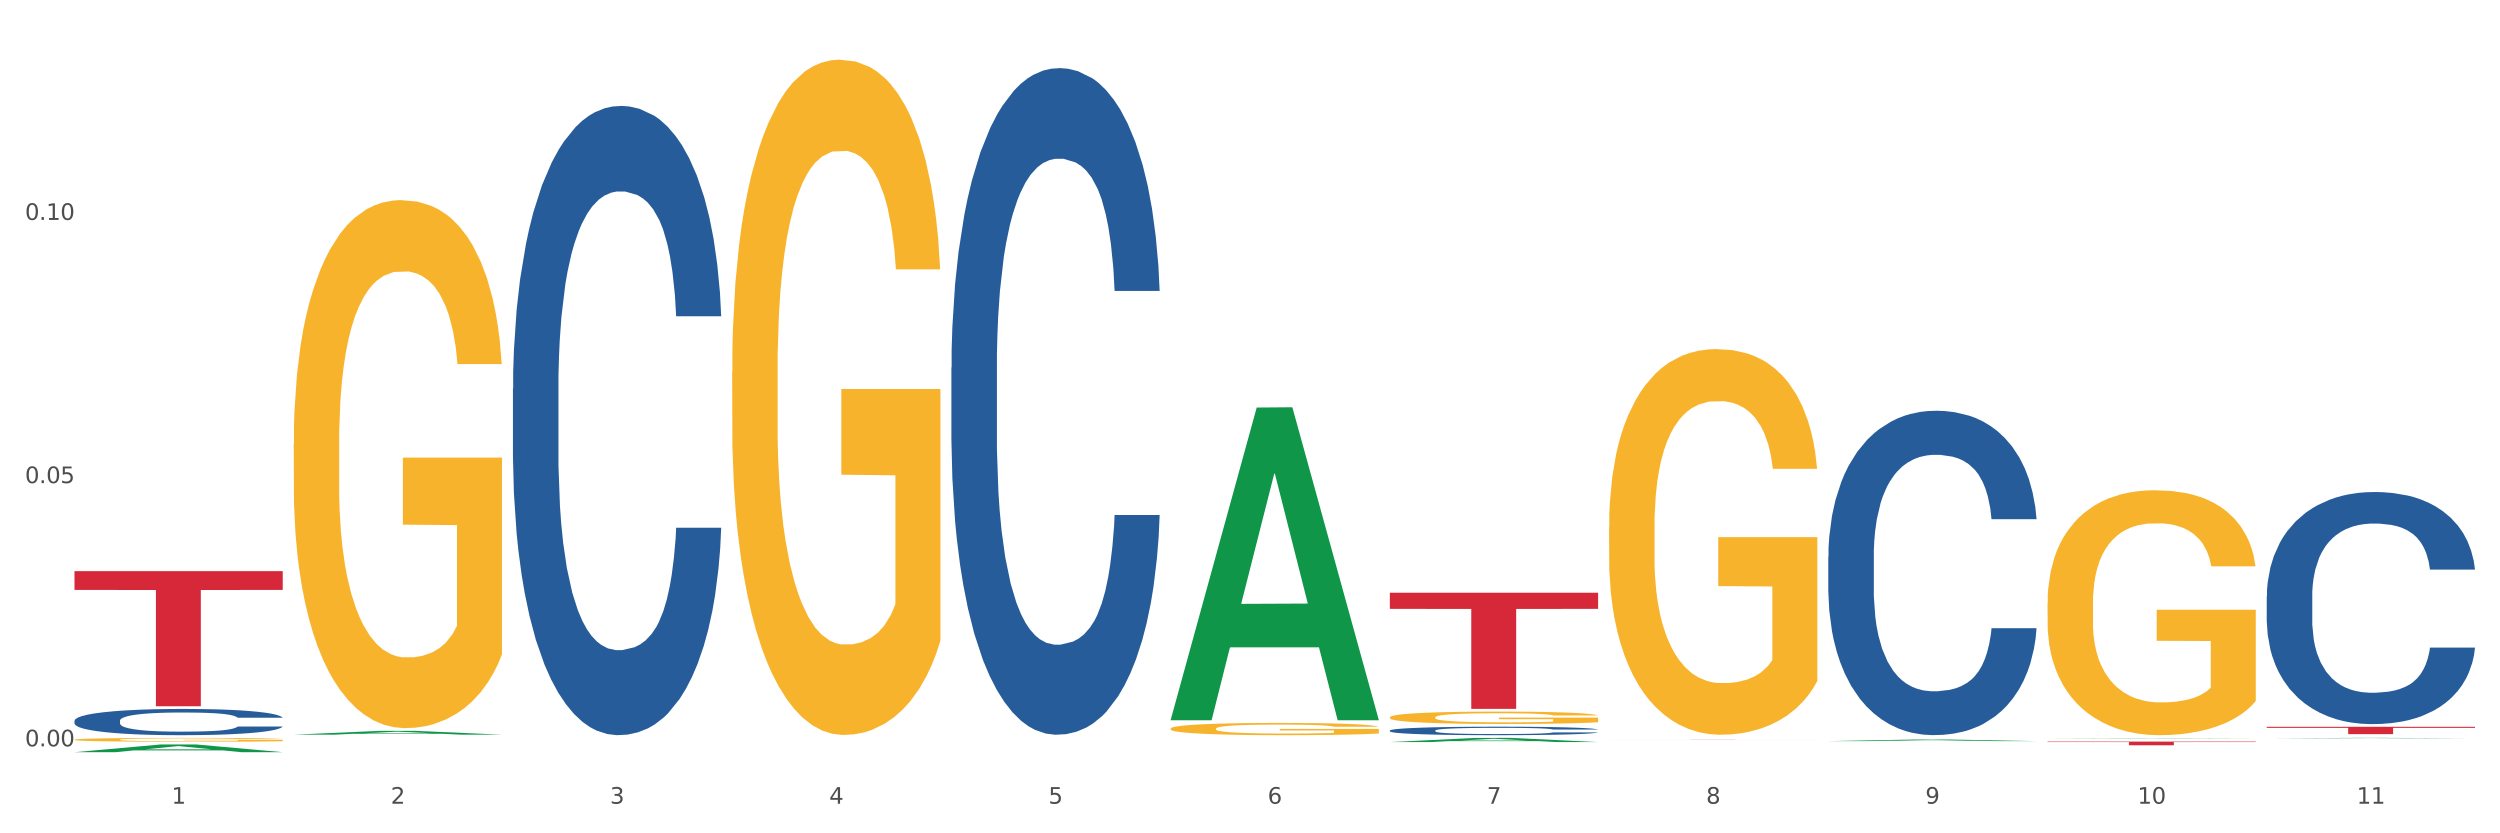 <?xml version="1.0" encoding="utf-8" standalone="no"?>
<!DOCTYPE svg PUBLIC "-//W3C//DTD SVG 1.1//EN"
  "http://www.w3.org/Graphics/SVG/1.1/DTD/svg11.dtd">
<svg xmlns:xlink="http://www.w3.org/1999/xlink" width="1080pt" height="360pt" viewBox="0 0 1080 360" xmlns="http://www.w3.org/2000/svg" version="1.1">
 <rect x="0" y="0" width="1080" height="360" fill="#333333" stroke="none"/>
 <defs>
  <style type="text/css">*{stroke-linejoin: round; stroke-linecap: butt}</style>
 </defs>
 <g id="figure_1">
  <g id="patch_1">
   <path d="M 0 360 
L 1080 360 
L 1080 0 
L 0 0 
z
" style="fill: #ffffff; stroke: #ffffff; stroke-linejoin: miter"/>
  </g>
  <g id="axes_1">
   <g id="matplotlib.axis_1">
    <g id="xtick_1">
     <g id="text_1">
      <!-- 1 -->
      <g style="fill: #4d4d4d" transform="translate(74.106 347.204) scale(0.096 -0.096)">
       <defs>
        <path id="DejaVuSans-31" d="M 794 531 
L 1825 531 
L 1825 4091 
L 703 3866 
L 703 4441 
L 1819 4666 
L 2450 4666 
L 2450 531 
L 3481 531 
L 3481 0 
L 794 0 
L 794 531 
z
" transform="scale(0.016)"/>
       </defs>
       <use xlink:href="#DejaVuSans-31"/>
      </g>
     </g>
    </g>
    <g id="xtick_2">
     <g id="text_2">
      <!-- 2 -->
      <g style="fill: #4d4d4d" transform="translate(168.812 347.204) scale(0.096 -0.096)">
       <defs>
        <path id="DejaVuSans-32" d="M 1228 531 
L 3431 531 
L 3431 0 
L 469 0 
L 469 531 
Q 828 903 1448 1529 
Q 2069 2156 2228 2338 
Q 2531 2678 2651 2914 
Q 2772 3150 2772 3378 
Q 2772 3750 2511 3984 
Q 2250 4219 1831 4219 
Q 1534 4219 1204 4116 
Q 875 4013 500 3803 
L 500 4441 
Q 881 4594 1212 4672 
Q 1544 4750 1819 4750 
Q 2544 4750 2975 4387 
Q 3406 4025 3406 3419 
Q 3406 3131 3298 2873 
Q 3191 2616 2906 2266 
Q 2828 2175 2409 1742 
Q 1991 1309 1228 531 
z
" transform="scale(0.016)"/>
       </defs>
       <use xlink:href="#DejaVuSans-32"/>
      </g>
     </g>
    </g>
    <g id="xtick_3">
     <g id="text_3">
      <!-- 3 -->
      <g style="fill: #4d4d4d" transform="translate(263.517 347.204) scale(0.096 -0.096)">
       <defs>
        <path id="DejaVuSans-33" d="M 2597 2516 
Q 3050 2419 3304 2112 
Q 3559 1806 3559 1356 
Q 3559 666 3084 287 
Q 2609 -91 1734 -91 
Q 1441 -91 1130 -33 
Q 819 25 488 141 
L 488 750 
Q 750 597 1062 519 
Q 1375 441 1716 441 
Q 2309 441 2620 675 
Q 2931 909 2931 1356 
Q 2931 1769 2642 2001 
Q 2353 2234 1838 2234 
L 1294 2234 
L 1294 2753 
L 1863 2753 
Q 2328 2753 2575 2939 
Q 2822 3125 2822 3475 
Q 2822 3834 2567 4026 
Q 2313 4219 1838 4219 
Q 1578 4219 1281 4162 
Q 984 4106 628 3988 
L 628 4550 
Q 988 4650 1302 4700 
Q 1616 4750 1894 4750 
Q 2613 4750 3031 4423 
Q 3450 4097 3450 3541 
Q 3450 3153 3228 2886 
Q 3006 2619 2597 2516 
z
" transform="scale(0.016)"/>
       </defs>
       <use xlink:href="#DejaVuSans-33"/>
      </g>
     </g>
    </g>
    <g id="xtick_4">
     <g id="text_4">
      <!-- 4 -->
      <g style="fill: #4d4d4d" transform="translate(358.223 347.204) scale(0.096 -0.096)">
       <defs>
        <path id="DejaVuSans-34" d="M 2419 4116 
L 825 1625 
L 2419 1625 
L 2419 4116 
z
M 2253 4666 
L 3047 4666 
L 3047 1625 
L 3713 1625 
L 3713 1100 
L 3047 1100 
L 3047 0 
L 2419 0 
L 2419 1100 
L 313 1100 
L 313 1709 
L 2253 4666 
z
" transform="scale(0.016)"/>
       </defs>
       <use xlink:href="#DejaVuSans-34"/>
      </g>
     </g>
    </g>
    <g id="xtick_5">
     <g id="text_5">
      <!-- 5 -->
      <g style="fill: #4d4d4d" transform="translate(452.928 347.204) scale(0.096 -0.096)">
       <defs>
        <path id="DejaVuSans-35" d="M 691 4666 
L 3169 4666 
L 3169 4134 
L 1269 4134 
L 1269 2991 
Q 1406 3038 1543 3061 
Q 1681 3084 1819 3084 
Q 2600 3084 3056 2656 
Q 3513 2228 3513 1497 
Q 3513 744 3044 326 
Q 2575 -91 1722 -91 
Q 1428 -91 1123 -41 
Q 819 9 494 109 
L 494 744 
Q 775 591 1075 516 
Q 1375 441 1709 441 
Q 2250 441 2565 725 
Q 2881 1009 2881 1497 
Q 2881 1984 2565 2268 
Q 2250 2553 1709 2553 
Q 1456 2553 1204 2497 
Q 953 2441 691 2322 
L 691 4666 
z
" transform="scale(0.016)"/>
       </defs>
       <use xlink:href="#DejaVuSans-35"/>
      </g>
     </g>
    </g>
    <g id="xtick_6">
     <g id="text_6">
      <!-- 6 -->
      <g style="fill: #4d4d4d" transform="translate(547.634 347.204) scale(0.096 -0.096)">
       <defs>
        <path id="DejaVuSans-36" d="M 2113 2584 
Q 1688 2584 1439 2293 
Q 1191 2003 1191 1497 
Q 1191 994 1439 701 
Q 1688 409 2113 409 
Q 2538 409 2786 701 
Q 3034 994 3034 1497 
Q 3034 2003 2786 2293 
Q 2538 2584 2113 2584 
z
M 3366 4563 
L 3366 3988 
Q 3128 4100 2886 4159 
Q 2644 4219 2406 4219 
Q 1781 4219 1451 3797 
Q 1122 3375 1075 2522 
Q 1259 2794 1537 2939 
Q 1816 3084 2150 3084 
Q 2853 3084 3261 2657 
Q 3669 2231 3669 1497 
Q 3669 778 3244 343 
Q 2819 -91 2113 -91 
Q 1303 -91 875 529 
Q 447 1150 447 2328 
Q 447 3434 972 4092 
Q 1497 4750 2381 4750 
Q 2619 4750 2861 4703 
Q 3103 4656 3366 4563 
z
" transform="scale(0.016)"/>
       </defs>
       <use xlink:href="#DejaVuSans-36"/>
      </g>
     </g>
    </g>
    <g id="xtick_7">
     <g id="text_7">
      <!-- 7 -->
      <g style="fill: #4d4d4d" transform="translate(642.339 347.204) scale(0.096 -0.096)">
       <defs>
        <path id="DejaVuSans-37" d="M 525 4666 
L 3525 4666 
L 3525 4397 
L 1831 0 
L 1172 0 
L 2766 4134 
L 525 4134 
L 525 4666 
z
" transform="scale(0.016)"/>
       </defs>
       <use xlink:href="#DejaVuSans-37"/>
      </g>
     </g>
    </g>
    <g id="xtick_8">
     <g id="text_8">
      <!-- 8 -->
      <g style="fill: #4d4d4d" transform="translate(737.044 347.204) scale(0.096 -0.096)">
       <defs>
        <path id="DejaVuSans-38" d="M 2034 2216 
Q 1584 2216 1326 1975 
Q 1069 1734 1069 1313 
Q 1069 891 1326 650 
Q 1584 409 2034 409 
Q 2484 409 2743 651 
Q 3003 894 3003 1313 
Q 3003 1734 2745 1975 
Q 2488 2216 2034 2216 
z
M 1403 2484 
Q 997 2584 770 2862 
Q 544 3141 544 3541 
Q 544 4100 942 4425 
Q 1341 4750 2034 4750 
Q 2731 4750 3128 4425 
Q 3525 4100 3525 3541 
Q 3525 3141 3298 2862 
Q 3072 2584 2669 2484 
Q 3125 2378 3379 2068 
Q 3634 1759 3634 1313 
Q 3634 634 3220 271 
Q 2806 -91 2034 -91 
Q 1263 -91 848 271 
Q 434 634 434 1313 
Q 434 1759 690 2068 
Q 947 2378 1403 2484 
z
M 1172 3481 
Q 1172 3119 1398 2916 
Q 1625 2713 2034 2713 
Q 2441 2713 2670 2916 
Q 2900 3119 2900 3481 
Q 2900 3844 2670 4047 
Q 2441 4250 2034 4250 
Q 1625 4250 1398 4047 
Q 1172 3844 1172 3481 
z
" transform="scale(0.016)"/>
       </defs>
       <use xlink:href="#DejaVuSans-38"/>
      </g>
     </g>
    </g>
    <g id="xtick_9">
     <g id="text_9">
      <!-- 9 -->
      <g style="fill: #4d4d4d" transform="translate(831.75 347.204) scale(0.096 -0.096)">
       <defs>
        <path id="DejaVuSans-39" d="M 703 97 
L 703 672 
Q 941 559 1184 500 
Q 1428 441 1663 441 
Q 2288 441 2617 861 
Q 2947 1281 2994 2138 
Q 2813 1869 2534 1725 
Q 2256 1581 1919 1581 
Q 1219 1581 811 2004 
Q 403 2428 403 3163 
Q 403 3881 828 4315 
Q 1253 4750 1959 4750 
Q 2769 4750 3195 4129 
Q 3622 3509 3622 2328 
Q 3622 1225 3098 567 
Q 2575 -91 1691 -91 
Q 1453 -91 1209 -44 
Q 966 3 703 97 
z
M 1959 2075 
Q 2384 2075 2632 2365 
Q 2881 2656 2881 3163 
Q 2881 3666 2632 3958 
Q 2384 4250 1959 4250 
Q 1534 4250 1286 3958 
Q 1038 3666 1038 3163 
Q 1038 2656 1286 2365 
Q 1534 2075 1959 2075 
z
" transform="scale(0.016)"/>
       </defs>
       <use xlink:href="#DejaVuSans-39"/>
      </g>
     </g>
    </g>
    <g id="xtick_10">
     <g id="text_10">
      <!-- 10 -->
      <g style="fill: #4d4d4d" transform="translate(923.401 347.204) scale(0.096 -0.096)">
       <defs>
        <path id="DejaVuSans-30" d="M 2034 4250 
Q 1547 4250 1301 3770 
Q 1056 3291 1056 2328 
Q 1056 1369 1301 889 
Q 1547 409 2034 409 
Q 2525 409 2770 889 
Q 3016 1369 3016 2328 
Q 3016 3291 2770 3770 
Q 2525 4250 2034 4250 
z
M 2034 4750 
Q 2819 4750 3233 4129 
Q 3647 3509 3647 2328 
Q 3647 1150 3233 529 
Q 2819 -91 2034 -91 
Q 1250 -91 836 529 
Q 422 1150 422 2328 
Q 422 3509 836 4129 
Q 1250 4750 2034 4750 
z
" transform="scale(0.016)"/>
       </defs>
       <use xlink:href="#DejaVuSans-31"/>
       <use xlink:href="#DejaVuSans-30" transform="translate(63.623 0)"/>
      </g>
     </g>
    </g>
    <g id="xtick_11">
     <g id="text_11">
      <!-- 11 -->
      <g style="fill: #4d4d4d" transform="translate(1018.107 347.204) scale(0.096 -0.096)">
       <use xlink:href="#DejaVuSans-31"/>
       <use xlink:href="#DejaVuSans-31" transform="translate(63.623 0)"/>
      </g>
     </g>
    </g>
    <g id="xtick_12"/>
    <g id="xtick_13"/>
    <g id="xtick_14"/>
    <g id="xtick_15"/>
    <g id="xtick_16"/>
    <g id="xtick_17"/>
    <g id="xtick_18"/>
    <g id="xtick_19"/>
    <g id="xtick_20"/>
    <g id="xtick_21"/>
   </g>
   <g id="matplotlib.axis_2">
    <g id="ytick_1">
     <g id="text_12">
      <!-- 0.00 -->
      <g style="fill: #4d4d4d" transform="translate(10.8 322.419) scale(0.096 -0.096)">
       <defs>
        <path id="DejaVuSans-2e" d="M 684 794 
L 1344 794 
L 1344 0 
L 684 0 
L 684 794 
z
" transform="scale(0.016)"/>
       </defs>
       <use xlink:href="#DejaVuSans-30"/>
       <use xlink:href="#DejaVuSans-2e" transform="translate(63.623 0)"/>
       <use xlink:href="#DejaVuSans-30" transform="translate(95.41 0)"/>
       <use xlink:href="#DejaVuSans-30" transform="translate(159.033 0)"/>
      </g>
     </g>
    </g>
    <g id="ytick_2">
     <g id="text_13">
      <!-- 0.05 -->
      <g style="fill: #4d4d4d" transform="translate(10.8 208.709) scale(0.096 -0.096)">
       <use xlink:href="#DejaVuSans-30"/>
       <use xlink:href="#DejaVuSans-2e" transform="translate(63.623 0)"/>
       <use xlink:href="#DejaVuSans-30" transform="translate(95.41 0)"/>
       <use xlink:href="#DejaVuSans-35" transform="translate(159.033 0)"/>
      </g>
     </g>
    </g>
    <g id="ytick_3">
     <g id="text_14">
      <!-- 0.10 -->
      <g style="fill: #4d4d4d" transform="translate(10.8 94.999) scale(0.096 -0.096)">
       <use xlink:href="#DejaVuSans-30"/>
       <use xlink:href="#DejaVuSans-2e" transform="translate(63.623 0)"/>
       <use xlink:href="#DejaVuSans-31" transform="translate(95.41 0)"/>
       <use xlink:href="#DejaVuSans-30" transform="translate(159.033 0)"/>
      </g>
     </g>
    </g>
    <g id="ytick_4"/>
    <g id="ytick_5"/>
    <g id="ytick_6"/>
   </g>
   <g id="PolyCollection_1">
    <path d="M 32.175 324.943 
L 32.268 324.94 
L 69.369 321.615 
L 84.766 321.611 
L 122.145 324.95 
L 104.337 324.95 
L 96.267 324.172 
L 57.96 324.172 
L 57.682 324.185 
L 49.891 324.95 
L 32.175 324.95 
L 32.175 324.943 
L 62.783 323.708 
L 91.444 323.705 
L 77.253 322.323 
L 77.067 322.317 
L 76.882 322.326 
L 62.691 323.705 
L 62.783 323.708 
L 32.175 324.943 
z
" clip-path="url(#p3e3cda9289)" style="fill: #109648"/>
    <path d="M 410.997 158.824 
L 411.103 158.561 
L 411.103 151.197 
L 411.422 141.202 
L 412.592 122.792 
L 414.081 108.852 
L 416.633 92.546 
L 418.016 85.708 
L 419.824 78.08 
L 423.546 65.719 
L 427.8 55.199 
L 430.778 49.413 
L 433.011 45.73 
L 438.009 39.155 
L 440.881 36.262 
L 443.858 33.895 
L 446.411 32.317 
L 450.665 30.476 
L 454.068 29.687 
L 458.003 29.424 
L 461.299 29.687 
L 465.66 30.739 
L 472.041 33.895 
L 474.487 35.736 
L 477.783 38.892 
L 481.186 43.1 
L 483.951 47.308 
L 487.142 53.358 
L 490.439 61.248 
L 493.629 71.242 
L 495.862 80.448 
L 497.67 90.179 
L 499.266 102.014 
L 500.435 114.902 
L 500.967 125.685 
L 481.505 125.685 
L 480.974 115.954 
L 479.91 105.433 
L 478.847 98.332 
L 477.677 92.546 
L 475.869 85.971 
L 474.274 81.763 
L 471.615 76.765 
L 469.169 73.609 
L 467.149 71.768 
L 464.703 70.19 
L 459.491 68.612 
L 455.769 68.612 
L 453.43 69.138 
L 450.558 70.453 
L 448.112 72.294 
L 445.241 75.45 
L 443.008 78.869 
L 440.774 83.341 
L 439.498 86.497 
L 437.584 92.283 
L 436.308 97.017 
L 434.606 105.17 
L 433.649 110.957 
L 431.947 125.948 
L 431.203 136.994 
L 430.884 144.622 
L 430.671 153.038 
L 430.671 194.067 
L 431.309 212.478 
L 431.841 220.368 
L 432.692 229.31 
L 434.287 240.883 
L 436.627 252.192 
L 439.073 260.345 
L 441.093 265.343 
L 443.008 269.025 
L 444.922 271.918 
L 447.262 274.548 
L 449.176 276.126 
L 452.047 277.704 
L 455.45 278.493 
L 458.109 278.493 
L 463.533 277.178 
L 465.979 275.863 
L 468.318 274.022 
L 470.871 271.129 
L 472.891 267.973 
L 474.061 265.606 
L 475.975 260.608 
L 477.464 255.348 
L 478.74 249.299 
L 479.591 244.039 
L 480.548 236.149 
L 481.293 227.206 
L 481.505 222.472 
L 500.967 222.472 
L 500.542 231.94 
L 499.797 241.146 
L 498.308 253.507 
L 497.139 260.608 
L 495.331 269.288 
L 493.416 276.652 
L 490.758 284.805 
L 488.312 290.854 
L 485.759 296.114 
L 482.994 300.849 
L 477.996 307.424 
L 476.188 309.265 
L 472.36 312.421 
L 469.382 314.262 
L 465.022 316.103 
L 460.555 317.155 
L 455.876 317.418 
L 451.728 316.892 
L 447.155 315.314 
L 444.284 313.736 
L 441.093 311.369 
L 437.371 307.687 
L 433.862 303.216 
L 430.565 297.956 
L 427.481 291.906 
L 424.609 285.068 
L 420.887 273.759 
L 418.122 262.712 
L 416.102 252.455 
L 414.719 243.776 
L 413.337 232.729 
L 412.592 225.102 
L 411.422 206.692 
L 410.997 189.596 
L 410.997 158.824 
z
" clip-path="url(#p3e3cda9289)" style="fill: #255c99"/>
    <path d="M 600.408 315.578 
L 600.514 315.575 
L 600.514 315.481 
L 600.833 315.353 
L 602.003 315.119 
L 603.492 314.941 
L 606.044 314.733 
L 607.427 314.646 
L 609.235 314.549 
L 612.957 314.391 
L 617.211 314.257 
L 620.189 314.183 
L 622.422 314.136 
L 627.42 314.052 
L 630.292 314.015 
L 633.269 313.985 
L 635.822 313.965 
L 640.076 313.942 
L 643.479 313.932 
L 647.414 313.928 
L 650.71 313.932 
L 655.071 313.945 
L 661.451 313.985 
L 663.897 314.009 
L 667.194 314.049 
L 670.597 314.103 
L 673.362 314.156 
L 676.553 314.233 
L 679.85 314.334 
L 683.04 314.461 
L 685.273 314.579 
L 687.081 314.703 
L 688.677 314.854 
L 689.846 315.018 
L 690.378 315.156 
L 670.916 315.156 
L 670.385 315.032 
L 669.321 314.897 
L 668.258 314.807 
L 667.088 314.733 
L 665.28 314.649 
L 663.685 314.596 
L 661.026 314.532 
L 658.58 314.492 
L 656.559 314.468 
L 654.113 314.448 
L 648.902 314.428 
L 645.18 314.428 
L 642.841 314.435 
L 639.969 314.451 
L 637.523 314.475 
L 634.652 314.515 
L 632.419 314.559 
L 630.185 314.616 
L 628.909 314.656 
L 626.995 314.73 
L 625.719 314.79 
L 624.017 314.894 
L 623.06 314.968 
L 621.358 315.159 
L 620.614 315.3 
L 620.295 315.397 
L 620.082 315.504 
L 620.082 316.027 
L 620.72 316.262 
L 621.252 316.363 
L 622.103 316.477 
L 623.698 316.624 
L 626.038 316.768 
L 628.484 316.872 
L 630.504 316.936 
L 632.419 316.983 
L 634.333 317.02 
L 636.672 317.053 
L 638.587 317.074 
L 641.458 317.094 
L 644.861 317.104 
L 647.52 317.104 
L 652.944 317.087 
L 655.39 317.07 
L 657.729 317.047 
L 660.282 317.01 
L 662.302 316.97 
L 663.472 316.939 
L 665.386 316.876 
L 666.875 316.809 
L 668.151 316.732 
L 669.002 316.665 
L 669.959 316.564 
L 670.704 316.45 
L 670.916 316.39 
L 690.378 316.39 
L 689.953 316.51 
L 689.208 316.628 
L 687.719 316.785 
L 686.55 316.876 
L 684.742 316.986 
L 682.827 317.08 
L 680.169 317.184 
L 677.723 317.261 
L 675.17 317.328 
L 672.405 317.389 
L 667.407 317.473 
L 665.599 317.496 
L 661.771 317.536 
L 658.793 317.56 
L 654.433 317.583 
L 649.966 317.597 
L 645.287 317.6 
L 641.139 317.593 
L 636.566 317.573 
L 633.695 317.553 
L 630.504 317.523 
L 626.782 317.476 
L 623.273 317.419 
L 619.976 317.352 
L 616.892 317.275 
L 614.02 317.188 
L 610.298 317.043 
L 607.533 316.903 
L 605.513 316.772 
L 604.13 316.661 
L 602.748 316.52 
L 602.003 316.423 
L 600.833 316.188 
L 600.408 315.97 
L 600.408 315.578 
z
" clip-path="url(#p3e3cda9289)" style="fill: #255c99"/>
    <path d="M 789.819 240.408 
L 789.925 240.28 
L 789.925 236.696 
L 790.244 231.833 
L 791.414 222.875 
L 792.903 216.092 
L 795.455 208.158 
L 796.838 204.83 
L 798.646 201.119 
L 802.368 195.104 
L 806.622 189.985 
L 809.6 187.169 
L 811.833 185.378 
L 816.831 182.178 
L 819.703 180.771 
L 822.68 179.619 
L 825.233 178.851 
L 829.487 177.955 
L 832.89 177.571 
L 836.825 177.443 
L 840.121 177.571 
L 844.482 178.083 
L 850.862 179.619 
L 853.308 180.515 
L 856.605 182.05 
L 860.008 184.098 
L 862.773 186.146 
L 865.964 189.089 
L 869.261 192.928 
L 872.451 197.791 
L 874.684 202.271 
L 876.492 207.006 
L 878.087 212.765 
L 879.257 219.036 
L 879.789 224.283 
L 860.327 224.283 
L 859.796 219.548 
L 858.732 214.428 
L 857.669 210.973 
L 856.499 208.158 
L 854.691 204.958 
L 853.096 202.911 
L 850.437 200.479 
L 847.991 198.943 
L 845.97 198.047 
L 843.524 197.28 
L 838.313 196.512 
L 834.591 196.512 
L 832.252 196.768 
L 829.38 197.408 
L 826.934 198.303 
L 824.063 199.839 
L 821.83 201.503 
L 819.596 203.678 
L 818.32 205.214 
L 816.406 208.03 
L 815.13 210.333 
L 813.428 214.3 
L 812.471 217.116 
L 810.769 224.411 
L 810.025 229.786 
L 809.706 233.497 
L 809.493 237.592 
L 809.493 257.557 
L 810.131 266.515 
L 810.663 270.354 
L 811.514 274.706 
L 813.109 280.337 
L 815.449 285.84 
L 817.895 289.807 
L 819.915 292.238 
L 821.83 294.03 
L 823.744 295.438 
L 826.083 296.718 
L 827.998 297.485 
L 830.869 298.253 
L 834.272 298.637 
L 836.931 298.637 
L 842.355 297.997 
L 844.801 297.357 
L 847.14 296.462 
L 849.693 295.054 
L 851.713 293.518 
L 852.883 292.366 
L 854.797 289.935 
L 856.286 287.375 
L 857.562 284.432 
L 858.413 281.872 
L 859.37 278.033 
L 860.115 273.682 
L 860.327 271.378 
L 879.789 271.378 
L 879.364 275.985 
L 878.619 280.464 
L 877.13 286.479 
L 875.961 289.935 
L 874.153 294.158 
L 872.238 297.741 
L 869.58 301.709 
L 867.134 304.652 
L 864.581 307.212 
L 861.816 309.515 
L 856.818 312.715 
L 855.01 313.61 
L 851.181 315.146 
L 848.204 316.042 
L 843.843 316.938 
L 839.377 317.45 
L 834.698 317.578 
L 830.55 317.322 
L 825.977 316.554 
L 823.106 315.786 
L 819.915 314.634 
L 816.193 312.843 
L 812.684 310.667 
L 809.387 308.107 
L 806.303 305.164 
L 803.431 301.837 
L 799.709 296.334 
L 796.944 290.959 
L 794.924 285.968 
L 793.541 281.744 
L 792.158 276.369 
L 791.414 272.658 
L 790.244 263.7 
L 789.819 255.381 
L 789.819 240.408 
z
" clip-path="url(#p3e3cda9289)" style="fill: #255c99"/>
    <path d="M 979.23 257.603 
L 979.336 257.511 
L 979.336 254.947 
L 979.655 251.467 
L 980.825 245.057 
L 982.314 240.204 
L 984.866 234.526 
L 986.249 232.146 
L 988.057 229.49 
L 991.779 225.186 
L 996.033 221.523 
L 999.01 219.509 
L 1001.244 218.227 
L 1006.242 215.937 
L 1009.114 214.93 
L 1012.091 214.106 
L 1014.644 213.556 
L 1018.898 212.915 
L 1022.301 212.641 
L 1026.236 212.549 
L 1029.532 212.641 
L 1033.893 213.007 
L 1040.273 214.106 
L 1042.719 214.747 
L 1046.016 215.846 
L 1049.419 217.311 
L 1052.184 218.776 
L 1055.375 220.882 
L 1058.672 223.629 
L 1061.862 227.109 
L 1064.095 230.314 
L 1065.903 233.702 
L 1067.498 237.823 
L 1068.668 242.31 
L 1069.2 246.064 
L 1049.738 246.064 
L 1049.207 242.676 
L 1048.143 239.013 
L 1047.08 236.541 
L 1045.91 234.526 
L 1044.102 232.237 
L 1042.507 230.772 
L 1039.848 229.032 
L 1037.402 227.933 
L 1035.381 227.292 
L 1032.935 226.743 
L 1027.724 226.193 
L 1024.002 226.193 
L 1021.663 226.377 
L 1018.791 226.834 
L 1016.345 227.475 
L 1013.474 228.574 
L 1011.24 229.765 
L 1009.007 231.321 
L 1007.731 232.42 
L 1005.817 234.435 
L 1004.541 236.083 
L 1002.839 238.922 
L 1001.882 240.936 
L 1000.18 246.156 
L 999.436 250.002 
L 999.117 252.658 
L 998.904 255.588 
L 998.904 269.873 
L 999.542 276.283 
L 1000.074 279.03 
L 1000.925 282.144 
L 1002.52 286.173 
L 1004.86 290.111 
L 1007.306 292.949 
L 1009.326 294.689 
L 1011.24 295.971 
L 1013.155 296.978 
L 1015.494 297.894 
L 1017.409 298.444 
L 1020.28 298.993 
L 1023.683 299.268 
L 1026.342 299.268 
L 1031.766 298.81 
L 1034.212 298.352 
L 1036.551 297.711 
L 1039.104 296.704 
L 1041.124 295.605 
L 1042.294 294.781 
L 1044.208 293.041 
L 1045.697 291.209 
L 1046.973 289.103 
L 1047.824 287.272 
L 1048.781 284.525 
L 1049.526 281.411 
L 1049.738 279.763 
L 1069.2 279.763 
L 1068.775 283.06 
L 1068.03 286.265 
L 1066.541 290.568 
L 1065.371 293.041 
L 1063.564 296.063 
L 1061.649 298.627 
L 1058.991 301.465 
L 1056.545 303.572 
L 1053.992 305.403 
L 1051.227 307.051 
L 1046.229 309.341 
L 1044.421 309.982 
L 1040.592 311.081 
L 1037.615 311.722 
L 1033.254 312.363 
L 1028.788 312.729 
L 1024.109 312.82 
L 1019.961 312.637 
L 1015.388 312.088 
L 1012.517 311.538 
L 1009.326 310.714 
L 1005.604 309.432 
L 1002.095 307.875 
L 998.798 306.044 
L 995.714 303.938 
L 992.842 301.557 
L 989.12 297.619 
L 986.355 293.773 
L 984.334 290.202 
L 982.952 287.18 
L 981.569 283.334 
L 980.825 280.679 
L 979.655 274.269 
L 979.23 268.316 
L 979.23 257.603 
z
" clip-path="url(#p3e3cda9289)" style="fill: #255c99"/>
    <path d="M 126.88 191.855 
L 126.987 191.647 
L 126.987 184.147 
L 127.199 177.689 
L 128.261 162.065 
L 129.855 149.148 
L 131.023 142.274 
L 132.192 136.649 
L 133.572 131.024 
L 135.272 125.191 
L 138.352 116.65 
L 140.264 112.275 
L 142.601 107.692 
L 146.85 101.025 
L 149.931 97.276 
L 153.117 94.151 
L 158.322 90.401 
L 161.721 88.734 
L 165.333 87.484 
L 169.688 86.651 
L 172.981 86.443 
L 180.204 87.068 
L 186.365 88.943 
L 189.339 90.401 
L 193.163 92.901 
L 195.181 94.567 
L 198.474 97.901 
L 201.873 102.275 
L 204.21 106.025 
L 207.716 113.108 
L 210.371 120.191 
L 212.814 128.941 
L 214.089 134.982 
L 215.045 140.607 
L 215.895 147.065 
L 216.744 157.273 
L 197.624 157.273 
L 196.881 149.982 
L 195.712 143.107 
L 194.013 136.441 
L 192.526 132.274 
L 189.976 127.066 
L 187.64 123.733 
L 185.196 121.233 
L 182.222 119.15 
L 179.885 118.108 
L 176.592 117.275 
L 170.113 117.483 
L 165.758 119.15 
L 162.784 121.233 
L 160.872 123.108 
L 159.172 125.191 
L 157.26 128.108 
L 155.029 132.482 
L 153.436 136.441 
L 151.843 141.44 
L 150.568 146.44 
L 149.4 152.273 
L 148.444 158.523 
L 147.7 164.981 
L 147.063 172.897 
L 146.532 186.022 
L 146.532 214.562 
L 146.744 221.021 
L 147.275 229.562 
L 147.912 236.02 
L 148.975 243.728 
L 149.931 248.936 
L 151.736 256.436 
L 153.755 262.685 
L 155.348 266.644 
L 156.941 269.977 
L 159.703 274.56 
L 162.784 278.31 
L 165.439 280.601 
L 169.051 282.685 
L 171.494 283.518 
L 173.618 283.935 
L 178.823 283.935 
L 182.541 283.31 
L 186.684 281.851 
L 189.87 279.976 
L 192.526 277.685 
L 195.5 273.935 
L 197.412 270.393 
L 197.412 226.854 
L 174.043 226.645 
L 174.043 197.688 
L 216.851 197.688 
L 216.851 282.685 
L 215.045 287.059 
L 213.027 291.018 
L 210.902 294.559 
L 207.716 298.934 
L 203.892 303.1 
L 200.492 306.017 
L 196.881 308.517 
L 192.632 310.808 
L 187.108 312.892 
L 183.709 313.725 
L 179.46 314.35 
L 174.468 314.558 
L 170.113 314.142 
L 165.864 313.1 
L 161.403 311.225 
L 157.048 308.517 
L 153.755 305.809 
L 150.462 302.476 
L 146.956 298.101 
L 144.195 293.934 
L 142.07 290.184 
L 139.733 285.393 
L 137.184 279.143 
L 135.272 273.518 
L 133.572 267.685 
L 131.767 260.186 
L 130.492 253.728 
L 129.217 245.603 
L 128.474 239.561 
L 127.624 230.187 
L 126.987 217.062 
L 126.88 191.855 
z
" clip-path="url(#p3e3cda9289)" style="fill: #f7b32b"/>
    <path d="M 316.291 160.577 
L 316.398 160.31 
L 316.398 150.719 
L 316.61 142.459 
L 317.672 122.476 
L 319.266 105.957 
L 320.434 97.165 
L 321.603 89.971 
L 322.983 82.777 
L 324.683 75.317 
L 327.763 64.393 
L 329.675 58.798 
L 332.012 52.936 
L 336.261 44.41 
L 339.342 39.614 
L 342.528 35.618 
L 347.733 30.822 
L 351.132 28.69 
L 354.744 27.092 
L 359.099 26.026 
L 362.392 25.759 
L 369.615 26.559 
L 375.776 28.957 
L 378.75 30.822 
L 382.574 34.019 
L 384.592 36.151 
L 387.885 40.414 
L 391.284 46.009 
L 393.621 50.805 
L 397.127 59.863 
L 399.782 68.922 
L 402.225 80.113 
L 403.5 87.839 
L 404.456 95.033 
L 405.306 103.293 
L 406.155 116.348 
L 387.035 116.348 
L 386.292 107.023 
L 385.123 98.23 
L 383.424 89.704 
L 381.937 84.376 
L 379.387 77.715 
L 377.051 73.452 
L 374.607 70.255 
L 371.633 67.59 
L 369.296 66.258 
L 366.003 65.192 
L 359.524 65.459 
L 355.169 67.59 
L 352.195 70.255 
L 350.283 72.652 
L 348.583 75.317 
L 346.671 79.047 
L 344.44 84.642 
L 342.847 89.704 
L 341.254 96.099 
L 339.979 102.493 
L 338.811 109.954 
L 337.855 117.947 
L 337.111 126.206 
L 336.474 136.331 
L 335.943 153.117 
L 335.943 189.619 
L 336.155 197.878 
L 336.686 208.802 
L 337.323 217.062 
L 338.386 226.92 
L 339.342 233.581 
L 341.147 243.172 
L 343.166 251.166 
L 344.759 256.228 
L 346.352 260.491 
L 349.114 266.352 
L 352.195 271.148 
L 354.85 274.079 
L 358.462 276.744 
L 360.905 277.809 
L 363.029 278.342 
L 368.234 278.342 
L 371.952 277.543 
L 376.095 275.678 
L 379.281 273.28 
L 381.937 270.349 
L 384.911 265.553 
L 386.823 261.024 
L 386.823 205.338 
L 363.454 205.072 
L 363.454 168.037 
L 406.262 168.037 
L 406.262 276.744 
L 404.456 282.339 
L 402.438 287.401 
L 400.313 291.93 
L 397.127 297.526 
L 393.303 302.854 
L 389.903 306.585 
L 386.292 309.782 
L 382.043 312.713 
L 376.519 315.377 
L 373.12 316.443 
L 368.871 317.242 
L 363.879 317.508 
L 359.524 316.976 
L 355.275 315.643 
L 350.814 313.245 
L 346.459 309.782 
L 343.166 306.318 
L 339.873 302.055 
L 336.367 296.46 
L 333.606 291.131 
L 331.481 286.335 
L 329.144 280.207 
L 326.595 272.214 
L 324.683 265.02 
L 322.983 257.56 
L 321.178 247.968 
L 319.903 239.709 
L 318.628 229.318 
L 317.885 221.591 
L 317.035 209.601 
L 316.398 192.816 
L 316.291 160.577 
z
" clip-path="url(#p3e3cda9289)" style="fill: #f7b32b"/>
    <path d="M 505.702 314.756 
L 505.809 314.752 
L 505.809 314.578 
L 506.021 314.428 
L 507.083 314.066 
L 508.677 313.767 
L 509.845 313.607 
L 511.014 313.477 
L 512.394 313.347 
L 514.094 313.211 
L 517.174 313.013 
L 519.086 312.912 
L 521.423 312.806 
L 525.672 312.651 
L 528.753 312.564 
L 531.939 312.492 
L 537.144 312.405 
L 540.543 312.367 
L 544.155 312.338 
L 548.51 312.318 
L 551.803 312.313 
L 559.026 312.328 
L 565.187 312.371 
L 568.161 312.405 
L 571.985 312.463 
L 574.003 312.502 
L 577.296 312.579 
L 580.695 312.68 
L 583.032 312.767 
L 586.537 312.931 
L 589.193 313.096 
L 591.636 313.298 
L 592.911 313.438 
L 593.867 313.569 
L 594.717 313.718 
L 595.566 313.955 
L 576.446 313.955 
L 575.703 313.786 
L 574.534 313.627 
L 572.835 313.472 
L 571.348 313.376 
L 568.798 313.255 
L 566.461 313.178 
L 564.018 313.12 
L 561.044 313.071 
L 558.707 313.047 
L 555.414 313.028 
L 548.935 313.033 
L 544.58 313.071 
L 541.606 313.12 
L 539.694 313.163 
L 537.994 313.211 
L 536.082 313.279 
L 533.851 313.38 
L 532.258 313.472 
L 530.665 313.588 
L 529.39 313.704 
L 528.222 313.839 
L 527.266 313.984 
L 526.522 314.134 
L 525.885 314.317 
L 525.354 314.621 
L 525.354 315.283 
L 525.566 315.432 
L 526.097 315.63 
L 526.734 315.78 
L 527.797 315.959 
L 528.753 316.079 
L 530.558 316.253 
L 532.577 316.398 
L 534.17 316.49 
L 535.763 316.567 
L 538.525 316.673 
L 541.606 316.76 
L 544.261 316.813 
L 547.873 316.861 
L 550.316 316.881 
L 552.44 316.89 
L 557.645 316.89 
L 561.363 316.876 
L 565.505 316.842 
L 568.692 316.799 
L 571.348 316.746 
L 574.322 316.659 
L 576.234 316.577 
L 576.234 315.567 
L 552.865 315.563 
L 552.865 314.892 
L 595.673 314.892 
L 595.673 316.861 
L 593.867 316.963 
L 591.849 317.054 
L 589.724 317.137 
L 586.537 317.238 
L 582.713 317.335 
L 579.314 317.402 
L 575.703 317.46 
L 571.454 317.513 
L 565.93 317.561 
L 562.531 317.581 
L 558.282 317.595 
L 553.29 317.6 
L 548.935 317.59 
L 544.686 317.566 
L 540.225 317.523 
L 535.87 317.46 
L 532.577 317.397 
L 529.284 317.32 
L 525.778 317.219 
L 523.017 317.122 
L 520.892 317.035 
L 518.555 316.924 
L 516.006 316.779 
L 514.094 316.649 
L 512.394 316.514 
L 510.589 316.34 
L 509.314 316.19 
L 508.039 316.002 
L 507.296 315.862 
L 506.446 315.645 
L 505.809 315.341 
L 505.702 314.756 
z
" clip-path="url(#p3e3cda9289)" style="fill: #f7b32b"/>
    <path d="M 600.408 309.882 
L 600.514 309.877 
L 600.514 309.701 
L 600.727 309.55 
L 601.789 309.184 
L 603.382 308.881 
L 604.551 308.72 
L 605.719 308.588 
L 607.1 308.457 
L 608.799 308.32 
L 611.88 308.12 
L 613.792 308.017 
L 616.129 307.91 
L 620.378 307.754 
L 623.458 307.666 
L 626.645 307.593 
L 631.85 307.505 
L 635.249 307.466 
L 638.86 307.437 
L 643.215 307.417 
L 646.508 307.412 
L 653.731 307.427 
L 659.892 307.471 
L 662.867 307.505 
L 666.691 307.564 
L 668.709 307.603 
L 672.002 307.681 
L 675.401 307.783 
L 677.738 307.871 
L 681.243 308.037 
L 683.899 308.203 
L 686.342 308.408 
L 687.616 308.549 
L 688.572 308.681 
L 689.422 308.832 
L 690.272 309.072 
L 671.152 309.072 
L 670.408 308.901 
L 669.24 308.74 
L 667.54 308.584 
L 666.053 308.486 
L 663.504 308.364 
L 661.167 308.286 
L 658.724 308.227 
L 655.75 308.179 
L 653.413 308.154 
L 650.12 308.135 
L 643.64 308.139 
L 639.285 308.179 
L 636.311 308.227 
L 634.399 308.271 
L 632.699 308.32 
L 630.787 308.388 
L 628.557 308.491 
L 626.963 308.584 
L 625.37 308.701 
L 624.095 308.818 
L 622.927 308.954 
L 621.971 309.101 
L 621.227 309.252 
L 620.59 309.438 
L 620.059 309.745 
L 620.059 310.414 
L 620.271 310.565 
L 620.803 310.765 
L 621.44 310.916 
L 622.502 311.097 
L 623.458 311.219 
L 625.264 311.395 
L 627.282 311.541 
L 628.875 311.634 
L 630.469 311.712 
L 633.231 311.819 
L 636.311 311.907 
L 638.967 311.961 
L 642.578 312.01 
L 645.021 312.029 
L 647.146 312.039 
L 652.351 312.039 
L 656.068 312.024 
L 660.211 311.99 
L 663.398 311.946 
L 666.053 311.892 
L 669.027 311.805 
L 670.939 311.722 
L 670.939 310.702 
L 647.571 310.697 
L 647.571 310.018 
L 690.378 310.018 
L 690.378 312.01 
L 688.572 312.112 
L 686.554 312.205 
L 684.43 312.288 
L 681.243 312.39 
L 677.419 312.488 
L 674.02 312.556 
L 670.408 312.615 
L 666.159 312.668 
L 660.636 312.717 
L 657.237 312.737 
L 652.988 312.751 
L 647.995 312.756 
L 643.64 312.746 
L 639.391 312.722 
L 634.93 312.678 
L 630.575 312.615 
L 627.282 312.551 
L 623.989 312.473 
L 620.484 312.371 
L 617.722 312.273 
L 615.598 312.185 
L 613.261 312.073 
L 610.711 311.927 
L 608.799 311.795 
L 607.1 311.658 
L 605.294 311.482 
L 604.019 311.331 
L 602.745 311.141 
L 602.001 310.999 
L 601.151 310.78 
L 600.514 310.472 
L 600.408 309.882 
z
" clip-path="url(#p3e3cda9289)" style="fill: #f7b32b"/>
    <path d="M 695.113 227.794 
L 695.22 227.641 
L 695.22 222.164 
L 695.432 217.447 
L 696.494 206.035 
L 698.088 196.601 
L 699.256 191.58 
L 700.424 187.471 
L 701.805 183.363 
L 703.505 179.103 
L 706.585 172.864 
L 708.497 169.669 
L 710.834 166.321 
L 715.083 161.452 
L 718.164 158.713 
L 721.35 156.431 
L 726.555 153.692 
L 729.954 152.475 
L 733.566 151.562 
L 737.921 150.953 
L 741.214 150.801 
L 748.437 151.258 
L 754.598 152.627 
L 757.572 153.692 
L 761.396 155.518 
L 763.414 156.735 
L 766.707 159.17 
L 770.106 162.365 
L 772.443 165.104 
L 775.948 170.277 
L 778.604 175.451 
L 781.047 181.842 
L 782.322 186.254 
L 783.278 190.362 
L 784.128 195.079 
L 784.977 202.535 
L 765.857 202.535 
L 765.114 197.21 
L 763.945 192.188 
L 762.246 187.319 
L 760.759 184.276 
L 758.209 180.472 
L 755.872 178.038 
L 753.429 176.212 
L 750.455 174.69 
L 748.118 173.929 
L 744.825 173.321 
L 738.346 173.473 
L 733.991 174.69 
L 731.016 176.212 
L 729.104 177.581 
L 727.405 179.103 
L 725.493 181.233 
L 723.262 184.428 
L 721.669 187.319 
L 720.076 190.971 
L 718.801 194.623 
L 717.632 198.883 
L 716.676 203.448 
L 715.933 208.165 
L 715.296 213.947 
L 714.764 223.533 
L 714.764 244.379 
L 714.977 249.096 
L 715.508 255.334 
L 716.145 260.051 
L 717.208 265.681 
L 718.164 269.485 
L 719.969 274.963 
L 721.988 279.528 
L 723.581 282.419 
L 725.174 284.853 
L 727.936 288.201 
L 731.016 290.94 
L 733.672 292.613 
L 737.284 294.135 
L 739.727 294.744 
L 741.851 295.048 
L 747.056 295.048 
L 750.774 294.591 
L 754.916 293.526 
L 758.103 292.157 
L 760.759 290.483 
L 763.733 287.744 
L 765.645 285.158 
L 765.645 253.356 
L 742.276 253.204 
L 742.276 232.054 
L 785.084 232.054 
L 785.084 294.135 
L 783.278 297.33 
L 781.26 300.221 
L 779.135 302.808 
L 775.948 306.003 
L 772.124 309.046 
L 768.725 311.177 
L 765.114 313.003 
L 760.865 314.676 
L 755.341 316.198 
L 751.942 316.807 
L 747.693 317.263 
L 742.701 317.415 
L 738.346 317.111 
L 734.097 316.35 
L 729.636 314.981 
L 725.28 313.003 
L 721.988 311.025 
L 718.695 308.59 
L 715.189 305.395 
L 712.428 302.351 
L 710.303 299.613 
L 707.966 296.113 
L 705.417 291.548 
L 703.505 287.44 
L 701.805 283.179 
L 700 277.702 
L 698.725 272.985 
L 697.45 267.051 
L 696.707 262.638 
L 695.857 255.791 
L 695.22 246.205 
L 695.113 227.794 
z
" clip-path="url(#p3e3cda9289)" style="fill: #f7b32b"/>
    <path d="M 884.524 260.686 
L 884.631 260.589 
L 884.631 257.11 
L 884.843 254.115 
L 885.905 246.868 
L 887.499 240.877 
L 888.667 237.688 
L 889.835 235.079 
L 891.216 232.47 
L 892.916 229.765 
L 895.996 225.803 
L 897.908 223.774 
L 900.245 221.648 
L 904.494 218.556 
L 907.575 216.816 
L 910.761 215.367 
L 915.966 213.628 
L 919.365 212.855 
L 922.977 212.275 
L 927.332 211.888 
L 930.625 211.792 
L 937.848 212.081 
L 944.009 212.951 
L 946.983 213.628 
L 950.807 214.787 
L 952.825 215.56 
L 956.118 217.106 
L 959.517 219.135 
L 961.854 220.875 
L 965.359 224.16 
L 968.015 227.445 
L 970.458 231.504 
L 971.733 234.306 
L 972.689 236.915 
L 973.539 239.911 
L 974.388 244.645 
L 955.268 244.645 
L 954.525 241.263 
L 953.356 238.075 
L 951.657 234.982 
L 950.17 233.05 
L 947.62 230.634 
L 945.283 229.088 
L 942.84 227.929 
L 939.866 226.962 
L 937.529 226.479 
L 934.236 226.093 
L 927.757 226.189 
L 923.402 226.962 
L 920.427 227.929 
L 918.515 228.798 
L 916.816 229.765 
L 914.904 231.117 
L 912.673 233.147 
L 911.08 234.982 
L 909.487 237.302 
L 908.212 239.621 
L 907.043 242.326 
L 906.087 245.225 
L 905.344 248.221 
L 904.707 251.893 
L 904.175 257.98 
L 904.175 271.218 
L 904.388 274.214 
L 904.919 278.176 
L 905.556 281.171 
L 906.619 284.746 
L 907.575 287.162 
L 909.38 290.641 
L 911.399 293.54 
L 912.992 295.375 
L 914.585 296.922 
L 917.347 299.047 
L 920.427 300.787 
L 923.083 301.85 
L 926.695 302.816 
L 929.138 303.202 
L 931.262 303.396 
L 936.467 303.396 
L 940.185 303.106 
L 944.327 302.429 
L 947.514 301.56 
L 950.17 300.497 
L 953.144 298.757 
L 955.056 297.115 
L 955.056 276.919 
L 931.687 276.823 
L 931.687 263.391 
L 974.495 263.391 
L 974.495 302.816 
L 972.689 304.845 
L 970.671 306.681 
L 968.546 308.324 
L 965.359 310.353 
L 961.535 312.285 
L 958.136 313.638 
L 954.525 314.798 
L 950.276 315.861 
L 944.752 316.827 
L 941.353 317.214 
L 937.104 317.503 
L 932.112 317.6 
L 927.757 317.407 
L 923.508 316.924 
L 919.047 316.054 
L 914.691 314.798 
L 911.399 313.542 
L 908.106 311.996 
L 904.6 309.966 
L 901.839 308.034 
L 899.714 306.294 
L 897.377 304.072 
L 894.828 301.173 
L 892.916 298.564 
L 891.216 295.859 
L 889.411 292.38 
L 888.136 289.384 
L 886.861 285.616 
L 886.118 282.814 
L 885.268 278.465 
L 884.631 272.378 
L 884.524 260.686 
z
" clip-path="url(#p3e3cda9289)" style="fill: #f7b32b"/>
    <path d="M 32.175 246.725 
L 122.145 246.725 
L 122.145 254.836 
L 86.754 254.891 
L 86.754 305.094 
L 67.353 305.094 
L 67.353 254.891 
L 32.175 254.836 
L 32.175 246.779 
L 32.175 246.725 
z
" clip-path="url(#p3e3cda9289)" style="fill: #d62839"/>
    <path d="M 600.408 256.049 
L 690.378 256.049 
L 690.378 263.024 
L 654.987 263.071 
L 654.987 306.24 
L 635.586 306.24 
L 635.586 263.071 
L 600.408 263.024 
L 600.408 256.096 
L 600.408 256.049 
z
" clip-path="url(#p3e3cda9289)" style="fill: #d62839"/>
    <path d="M 695.113 319.563 
L 785.084 319.563 
L 785.084 319.572 
L 749.692 319.572 
L 749.692 319.624 
L 730.291 319.624 
L 730.291 319.572 
L 695.113 319.572 
L 695.113 319.563 
L 695.113 319.563 
z
" clip-path="url(#p3e3cda9289)" style="fill: #d62839"/>
    <path d="M 884.524 320.359 
L 974.495 320.359 
L 974.495 320.582 
L 939.103 320.584 
L 939.103 321.963 
L 919.702 321.963 
L 919.702 320.584 
L 884.524 320.582 
L 884.524 320.361 
L 884.524 320.359 
z
" clip-path="url(#p3e3cda9289)" style="fill: #d62839"/>
    <path d="M 979.23 313.992 
L 1069.2 313.992 
L 1069.2 314.433 
L 1033.809 314.436 
L 1033.809 317.159 
L 1014.408 317.159 
L 1014.408 314.436 
L 979.23 314.433 
L 979.23 313.995 
L 979.23 313.992 
z
" clip-path="url(#p3e3cda9289)" style="fill: #d62839"/>
    <path d="M 221.586 167.898 
L 221.692 167.65 
L 221.692 160.698 
L 222.011 151.264 
L 223.181 133.886 
L 224.67 120.728 
L 227.222 105.336 
L 228.605 98.881 
L 230.413 91.681 
L 234.135 80.013 
L 238.389 70.082 
L 241.367 64.621 
L 243.6 61.145 
L 248.598 54.938 
L 251.47 52.208 
L 254.447 49.973 
L 257 48.484 
L 261.254 46.746 
L 264.657 46.001 
L 268.592 45.753 
L 271.888 46.001 
L 276.249 46.994 
L 282.63 49.973 
L 285.076 51.711 
L 288.372 54.69 
L 291.775 58.662 
L 294.541 62.635 
L 297.731 68.345 
L 301.028 75.792 
L 304.218 85.226 
L 306.451 93.916 
L 308.259 103.101 
L 309.855 114.273 
L 311.024 126.438 
L 311.556 136.617 
L 292.095 136.617 
L 291.563 127.431 
L 290.499 117.501 
L 289.436 110.797 
L 288.266 105.336 
L 286.458 99.129 
L 284.863 95.157 
L 282.204 90.44 
L 279.758 87.461 
L 277.738 85.723 
L 275.292 84.233 
L 270.081 82.744 
L 266.358 82.744 
L 264.019 83.24 
L 261.147 84.482 
L 258.701 86.219 
L 255.83 89.199 
L 253.597 92.426 
L 251.363 96.646 
L 250.087 99.626 
L 248.173 105.087 
L 246.897 109.556 
L 245.195 117.252 
L 244.238 122.714 
L 242.536 136.865 
L 241.792 147.292 
L 241.473 154.492 
L 241.26 162.436 
L 241.26 201.165 
L 241.898 218.543 
L 242.43 225.991 
L 243.281 234.432 
L 244.876 245.356 
L 247.216 256.031 
L 249.662 263.727 
L 251.682 268.444 
L 253.597 271.92 
L 255.511 274.651 
L 257.851 277.133 
L 259.765 278.623 
L 262.636 280.112 
L 266.039 280.857 
L 268.698 280.857 
L 274.122 279.616 
L 276.568 278.375 
L 278.907 276.637 
L 281.46 273.906 
L 283.48 270.927 
L 284.65 268.692 
L 286.564 263.975 
L 288.053 259.01 
L 289.329 253.3 
L 290.18 248.335 
L 291.137 240.887 
L 291.882 232.446 
L 292.095 227.977 
L 311.556 227.977 
L 311.131 236.915 
L 310.386 245.604 
L 308.897 257.272 
L 307.728 263.975 
L 305.92 272.168 
L 304.005 279.119 
L 301.347 286.816 
L 298.901 292.526 
L 296.348 297.491 
L 293.583 301.96 
L 288.585 308.166 
L 286.777 309.904 
L 282.949 312.883 
L 279.971 314.621 
L 275.611 316.359 
L 271.144 317.352 
L 266.465 317.6 
L 262.317 317.104 
L 257.744 315.614 
L 254.873 314.124 
L 251.682 311.89 
L 247.96 308.414 
L 244.451 304.194 
L 241.154 299.229 
L 238.07 293.519 
L 235.198 287.064 
L 231.476 276.388 
L 228.711 265.961 
L 226.691 256.279 
L 225.308 248.087 
L 223.926 237.66 
L 223.181 230.46 
L 222.011 213.082 
L 221.586 196.945 
L 221.586 167.898 
z
" clip-path="url(#p3e3cda9289)" style="fill: #255c99"/>
    <path d="M 32.175 311.359 
L 32.281 311.348 
L 32.281 311.058 
L 32.6 310.665 
L 33.77 309.941 
L 35.259 309.392 
L 37.811 308.75 
L 39.194 308.481 
L 41.002 308.181 
L 44.724 307.694 
L 48.978 307.28 
L 51.956 307.053 
L 54.189 306.908 
L 59.187 306.649 
L 62.059 306.535 
L 65.036 306.442 
L 67.589 306.38 
L 71.843 306.308 
L 75.246 306.276 
L 79.181 306.266 
L 82.477 306.276 
L 86.838 306.318 
L 93.219 306.442 
L 95.665 306.515 
L 98.961 306.639 
L 102.365 306.804 
L 105.13 306.97 
L 108.32 307.208 
L 111.617 307.519 
L 114.807 307.912 
L 117.041 308.274 
L 118.848 308.657 
L 120.444 309.123 
L 121.613 309.63 
L 122.145 310.054 
L 102.684 310.054 
L 102.152 309.671 
L 101.088 309.257 
L 100.025 308.978 
L 98.855 308.75 
L 97.047 308.491 
L 95.452 308.326 
L 92.793 308.129 
L 90.347 308.005 
L 88.327 307.933 
L 85.881 307.87 
L 80.67 307.808 
L 76.947 307.808 
L 74.608 307.829 
L 71.736 307.881 
L 69.29 307.953 
L 66.419 308.077 
L 64.186 308.212 
L 61.952 308.388 
L 60.676 308.512 
L 58.762 308.74 
L 57.486 308.926 
L 55.784 309.247 
L 54.827 309.475 
L 53.126 310.065 
L 52.381 310.5 
L 52.062 310.8 
L 51.849 311.131 
L 51.849 312.746 
L 52.487 313.47 
L 53.019 313.781 
L 53.87 314.133 
L 55.465 314.588 
L 57.805 315.033 
L 60.251 315.354 
L 62.271 315.551 
L 64.186 315.696 
L 66.1 315.809 
L 68.44 315.913 
L 70.354 315.975 
L 73.225 316.037 
L 76.628 316.068 
L 79.287 316.068 
L 84.711 316.016 
L 87.157 315.965 
L 89.496 315.892 
L 92.049 315.778 
L 94.069 315.654 
L 95.239 315.561 
L 97.153 315.364 
L 98.642 315.157 
L 99.919 314.919 
L 100.769 314.712 
L 101.726 314.402 
L 102.471 314.05 
L 102.684 313.863 
L 122.145 313.863 
L 121.72 314.236 
L 120.975 314.598 
L 119.487 315.085 
L 118.317 315.364 
L 116.509 315.706 
L 114.595 315.996 
L 111.936 316.317 
L 109.49 316.555 
L 106.937 316.762 
L 104.172 316.948 
L 99.174 317.207 
L 97.366 317.279 
L 93.538 317.403 
L 90.56 317.476 
L 86.2 317.548 
L 81.733 317.59 
L 77.054 317.6 
L 72.906 317.579 
L 68.333 317.517 
L 65.462 317.455 
L 62.271 317.362 
L 58.549 317.217 
L 55.04 317.041 
L 51.743 316.834 
L 48.659 316.596 
L 45.788 316.327 
L 42.065 315.882 
L 39.3 315.447 
L 37.28 315.043 
L 35.897 314.702 
L 34.515 314.267 
L 33.77 313.967 
L 32.6 313.242 
L 32.175 312.57 
L 32.175 311.359 
z
" clip-path="url(#p3e3cda9289)" style="fill: #255c99"/>
    <path d="M 32.175 319.543 
L 32.281 319.541 
L 32.281 319.486 
L 32.494 319.439 
L 33.556 319.325 
L 35.149 319.23 
L 36.318 319.18 
L 37.486 319.139 
L 38.867 319.098 
L 40.567 319.055 
L 43.647 318.993 
L 45.559 318.961 
L 47.896 318.927 
L 52.145 318.879 
L 55.225 318.851 
L 58.412 318.828 
L 63.617 318.801 
L 67.016 318.789 
L 70.627 318.78 
L 74.983 318.774 
L 78.275 318.772 
L 85.499 318.777 
L 91.659 318.79 
L 94.634 318.801 
L 98.458 318.819 
L 100.476 318.831 
L 103.769 318.856 
L 107.168 318.888 
L 109.505 318.915 
L 113.01 318.967 
L 115.666 319.019 
L 118.109 319.083 
L 119.383 319.127 
L 120.339 319.168 
L 121.189 319.215 
L 122.039 319.29 
L 102.919 319.29 
L 102.175 319.237 
L 101.007 319.186 
L 99.307 319.138 
L 97.82 319.107 
L 95.271 319.069 
L 92.934 319.045 
L 90.491 319.026 
L 87.517 319.011 
L 85.18 319.004 
L 81.887 318.997 
L 75.407 318.999 
L 71.052 319.011 
L 68.078 319.026 
L 66.166 319.04 
L 64.467 319.055 
L 62.555 319.077 
L 60.324 319.109 
L 58.731 319.138 
L 57.137 319.174 
L 55.863 319.211 
L 54.694 319.253 
L 53.738 319.299 
L 52.995 319.346 
L 52.357 319.404 
L 51.826 319.5 
L 51.826 319.709 
L 52.039 319.756 
L 52.57 319.818 
L 53.207 319.865 
L 54.269 319.922 
L 55.225 319.96 
L 57.031 320.015 
L 59.049 320.06 
L 60.643 320.089 
L 62.236 320.114 
L 64.998 320.147 
L 68.078 320.174 
L 70.734 320.191 
L 74.345 320.206 
L 76.788 320.213 
L 78.913 320.216 
L 84.118 320.216 
L 87.835 320.211 
L 91.978 320.2 
L 95.165 320.187 
L 97.82 320.17 
L 100.795 320.142 
L 102.707 320.117 
L 102.707 319.798 
L 79.338 319.797 
L 79.338 319.585 
L 122.145 319.585 
L 122.145 320.206 
L 120.339 320.238 
L 118.321 320.267 
L 116.197 320.293 
L 113.01 320.325 
L 109.186 320.356 
L 105.787 320.377 
L 102.175 320.395 
L 97.927 320.412 
L 92.403 320.427 
L 89.004 320.433 
L 84.755 320.438 
L 79.763 320.439 
L 75.407 320.436 
L 71.159 320.429 
L 66.697 320.415 
L 62.342 320.395 
L 59.049 320.375 
L 55.756 320.351 
L 52.251 320.319 
L 49.489 320.289 
L 47.365 320.261 
L 45.028 320.226 
L 42.479 320.181 
L 40.567 320.139 
L 38.867 320.097 
L 37.061 320.042 
L 35.787 319.995 
L 34.512 319.935 
L 33.768 319.891 
L 32.919 319.823 
L 32.281 319.727 
L 32.175 319.543 
z
" clip-path="url(#p3e3cda9289)" style="fill: #f7b32b"/>
    <path d="M 884.524 319.187 
L 884.617 319.187 
L 921.718 319.052 
L 937.115 319.052 
L 974.495 319.187 
L 956.686 319.187 
L 948.616 319.156 
L 910.31 319.156 
L 910.031 319.156 
L 902.24 319.187 
L 884.524 319.187 
L 884.524 319.187 
L 915.133 319.137 
L 943.793 319.137 
L 929.602 319.081 
L 929.417 319.081 
L 929.231 319.081 
L 915.04 319.137 
L 915.133 319.137 
L 884.524 319.187 
z
" clip-path="url(#p3e3cda9289)" style="fill: #109648"/>
    <path d="M 789.819 320.162 
L 789.912 320.161 
L 827.013 319.478 
L 842.41 319.477 
L 879.789 320.163 
L 861.981 320.163 
L 853.911 320.003 
L 815.604 320.003 
L 815.326 320.006 
L 807.535 320.163 
L 789.819 320.163 
L 789.819 320.162 
L 820.427 319.908 
L 849.088 319.907 
L 834.897 319.624 
L 834.711 319.622 
L 834.526 319.624 
L 820.335 319.907 
L 820.427 319.908 
L 789.819 320.162 
z
" clip-path="url(#p3e3cda9289)" style="fill: #109648"/>
    <path d="M 600.408 320.576 
L 600.501 320.575 
L 637.602 318.774 
L 652.999 318.772 
L 690.378 320.58 
L 672.57 320.58 
L 664.5 320.159 
L 626.193 320.159 
L 625.915 320.166 
L 618.124 320.58 
L 600.408 320.58 
L 600.408 320.576 
L 631.016 319.908 
L 659.677 319.906 
L 645.486 319.157 
L 645.3 319.154 
L 645.115 319.159 
L 630.924 319.906 
L 631.016 319.908 
L 600.408 320.576 
z
" clip-path="url(#p3e3cda9289)" style="fill: #109648"/>
    <path d="M 979.23 318.971 
L 979.323 318.97 
L 1016.424 318.772 
L 1031.821 318.772 
L 1069.2 318.971 
L 1051.391 318.971 
L 1043.322 318.925 
L 1005.015 318.925 
L 1004.737 318.925 
L 996.946 318.971 
L 979.23 318.971 
L 979.23 318.971 
L 1009.838 318.897 
L 1038.499 318.897 
L 1024.308 318.815 
L 1024.122 318.814 
L 1023.937 318.815 
L 1009.745 318.897 
L 1009.838 318.897 
L 979.23 318.971 
z
" clip-path="url(#p3e3cda9289)" style="fill: #109648"/>
    <path d="M 505.702 310.887 
L 505.795 310.761 
L 542.896 176.057 
L 558.293 175.93 
L 595.673 311.141 
L 577.864 311.141 
L 569.795 279.655 
L 531.488 279.655 
L 531.209 280.163 
L 523.418 311.141 
L 505.702 311.141 
L 505.702 310.887 
L 536.311 260.865 
L 564.971 260.738 
L 550.78 204.749 
L 550.595 204.495 
L 550.409 204.876 
L 536.218 260.738 
L 536.311 260.865 
L 505.702 310.887 
z
" clip-path="url(#p3e3cda9289)" style="fill: #109648"/>
    <path d="M 126.88 317.372 
L 126.973 317.371 
L 164.074 315.732 
L 179.471 315.73 
L 216.851 317.375 
L 199.042 317.375 
L 190.973 316.992 
L 152.666 316.992 
L 152.387 316.998 
L 144.596 317.375 
L 126.88 317.375 
L 126.88 317.372 
L 157.489 316.764 
L 186.15 316.762 
L 171.958 316.081 
L 171.773 316.078 
L 171.587 316.083 
L 157.396 316.762 
L 157.489 316.764 
L 126.88 317.372 
z
" clip-path="url(#p3e3cda9289)" style="fill: #109648"/>
   </g>
  </g>
 </g>
 <defs>
  <clipPath id="p3e3cda9289">
   <rect x="32.175" y="10.8" width="1037.025" height="329.109"/>
  </clipPath>
 </defs>
</svg>
